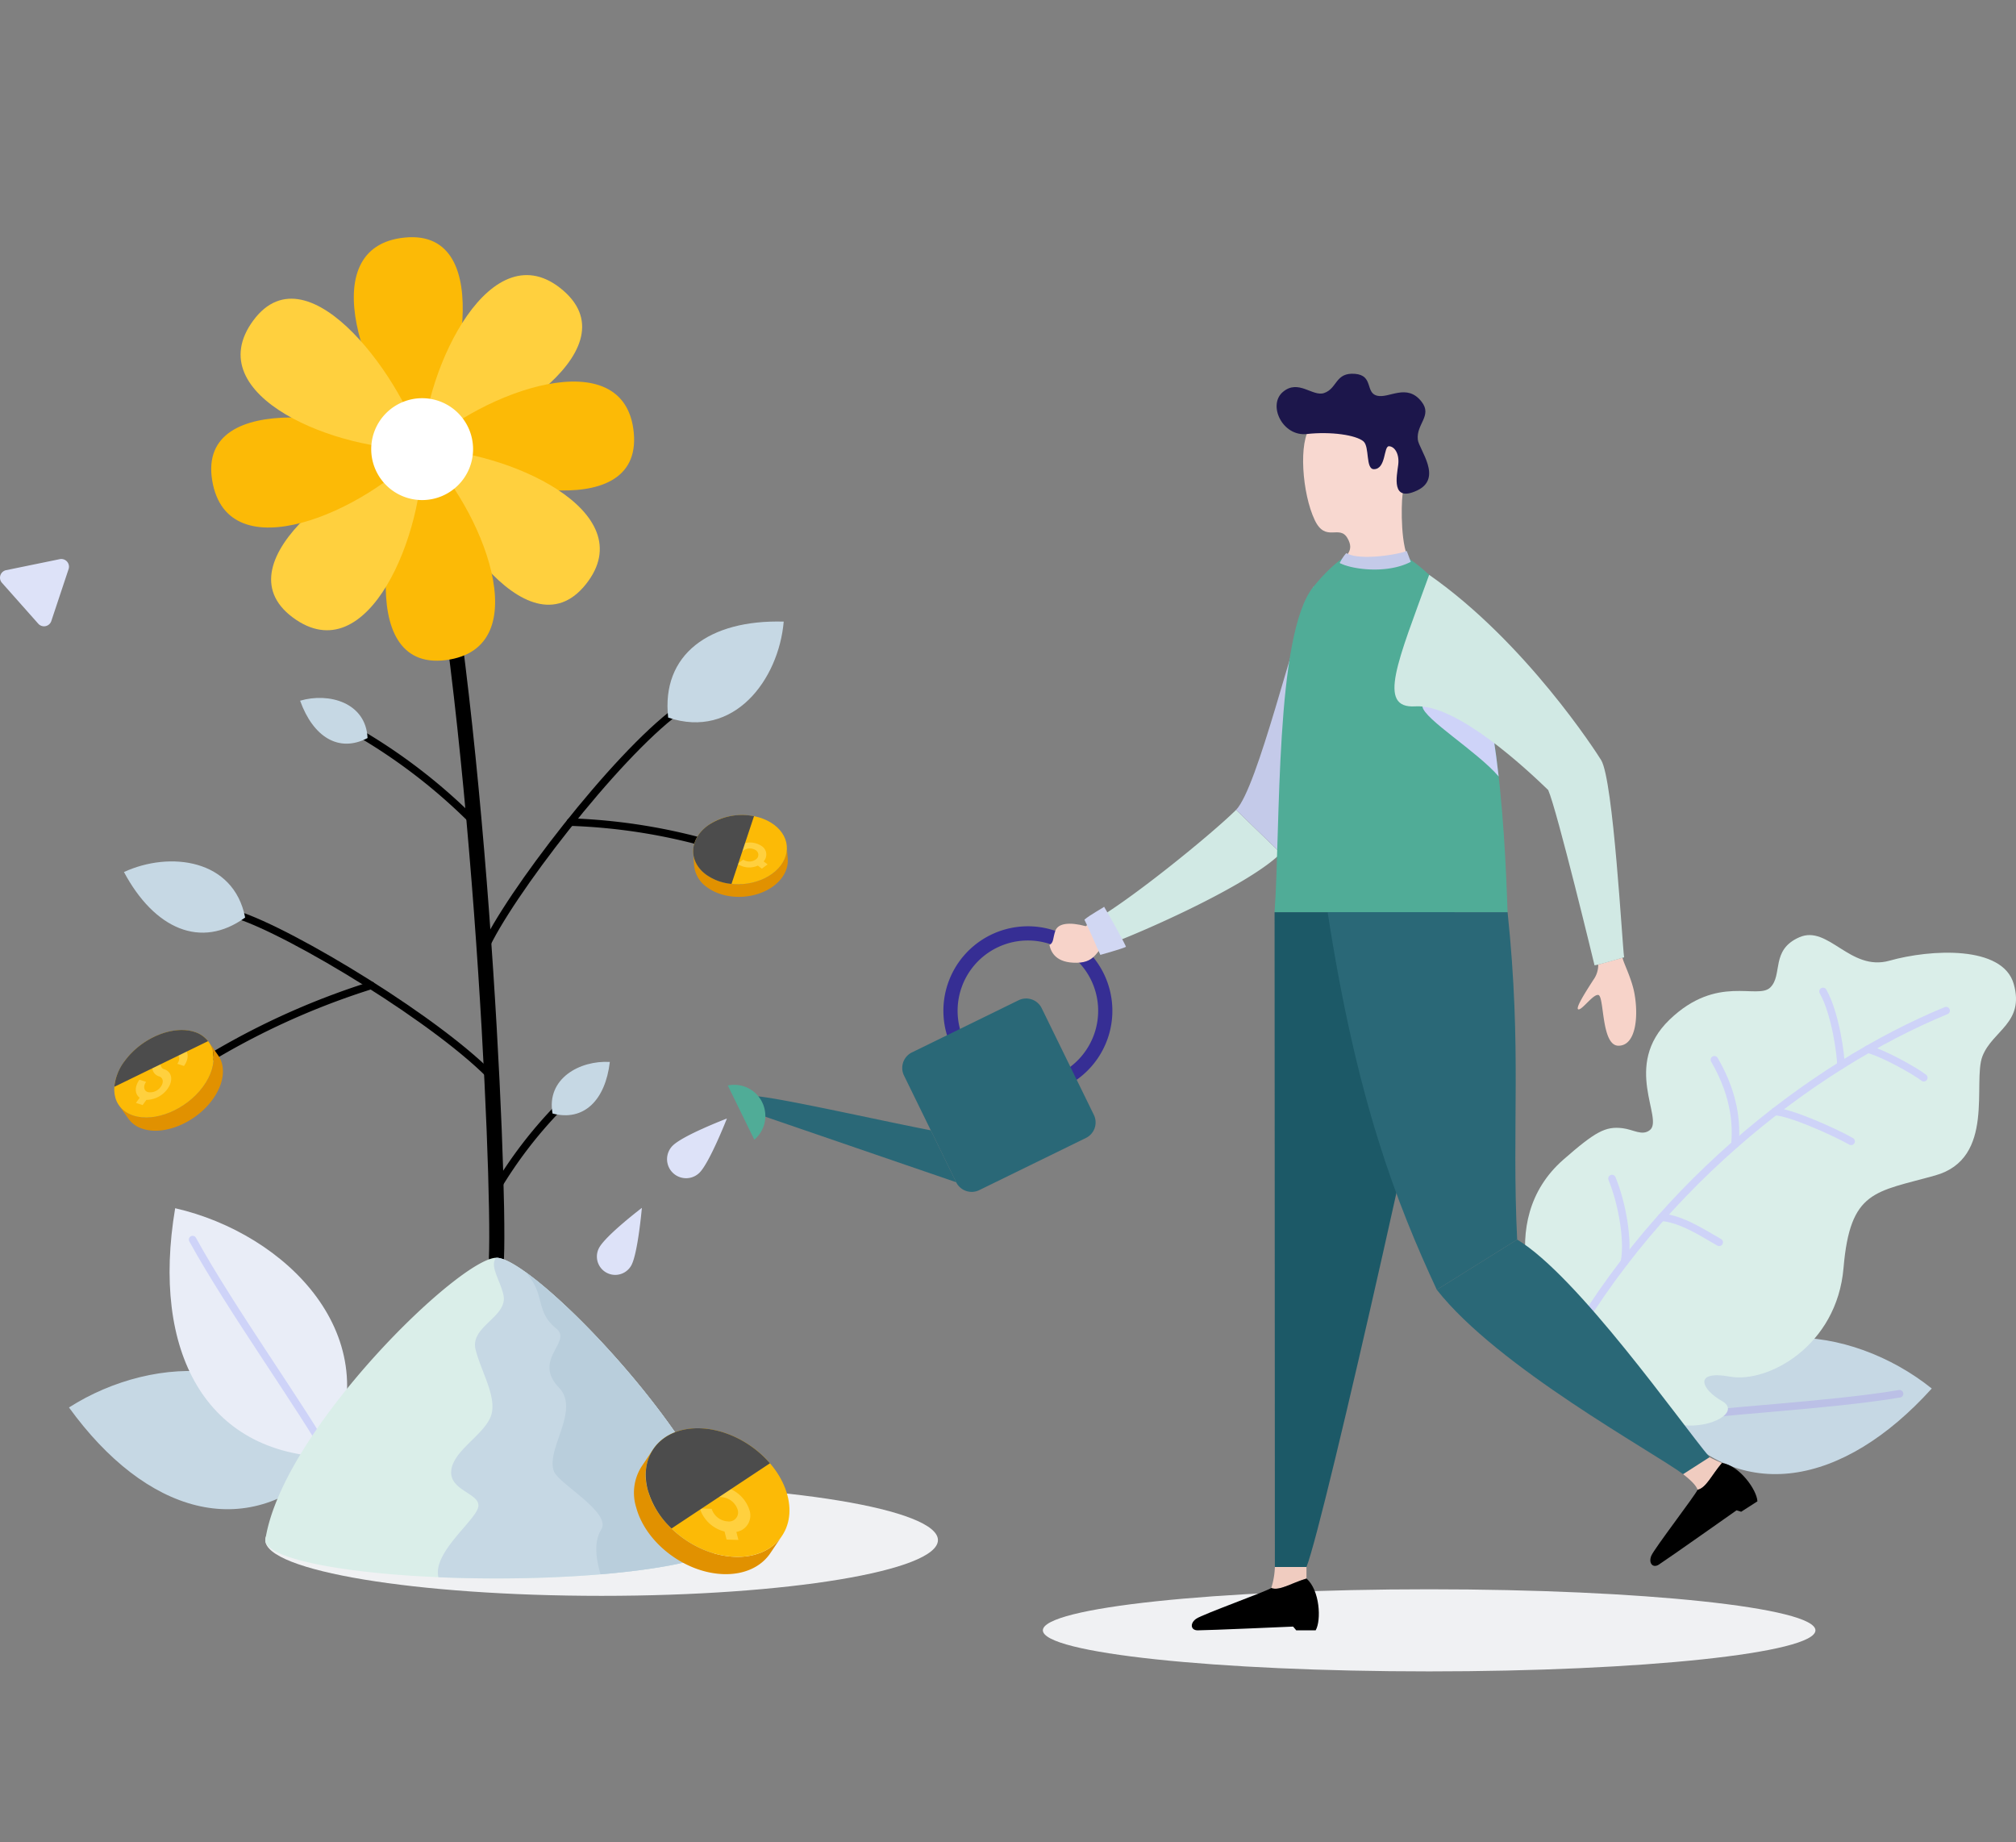 <svg id="Group_392" data-name="Group 392" xmlns="http://www.w3.org/2000/svg" xmlns:xlink="http://www.w3.org/1999/xlink" width="534" height="487.94" viewBox="0 0 534 487.94">
  <rect x="0" y="0" width="534" height="487.94" fill="#808080" stroke="none"/>
  <defs>
    <clipPath id="clip-path">
      <rect id="Rectangle_232" data-name="Rectangle 232" width="534" height="487.94" fill="none"/>
    </clipPath>
    <clipPath id="clip-path-3">
      <rect id="Rectangle_220" data-name="Rectangle 220" width="204.638" height="21.745" fill="#f0f1f3"/>
    </clipPath>
    <clipPath id="clip-path-4">
      <rect id="Rectangle_221" data-name="Rectangle 221" width="178.176" height="29.533" fill="#f0f1f3"/>
    </clipPath>
    <clipPath id="clip-path-10">
      <rect id="Rectangle_227" data-name="Rectangle 227" width="32.898" height="26.536" fill="none"/>
    </clipPath>
    <clipPath id="clip-path-11">
      <rect id="Rectangle_228" data-name="Rectangle 228" width="24.825" height="15.043" fill="none"/>
    </clipPath>
    <clipPath id="clip-path-12">
      <rect id="Rectangle_229" data-name="Rectangle 229" width="16.115" height="18.238" fill="none"/>
    </clipPath>
  </defs>
  <g id="Group_391" data-name="Group 391" clip-path="url(#clip-path)">
    <g id="Group_369" data-name="Group 369">
      <g id="Group_368" data-name="Group 368" clip-path="url(#clip-path)">
        <g id="Group_364" data-name="Group 364" transform="translate(276.236 420.929)" style="mix-blend-mode: multiply;isolation: isolate">
          <g id="Group_363" data-name="Group 363">
            <g id="Group_362" data-name="Group 362" clip-path="url(#clip-path-3)">
              <path id="Path_1343" data-name="Path 1343" d="M544.086,528.124c0-6-45.811-10.872-102.319-10.872s-102.319,4.868-102.319,10.872S385.257,539,441.767,539s102.319-4.867,102.319-10.873" transform="translate(-339.448 -517.252)" fill="#f0f1f3"/>
            </g>
          </g>
        </g>
        <g id="Group_367" data-name="Group 367" transform="translate(70.266 393.134)" style="mix-blend-mode: multiply;isolation: isolate">
          <g id="Group_366" data-name="Group 366">
            <g id="Group_365" data-name="Group 365" clip-path="url(#clip-path-4)">
              <path id="Path_1344" data-name="Path 1344" d="M264.521,497.862c0-8.155-39.887-14.766-89.088-14.766s-89.088,6.611-89.088,14.766,39.886,14.768,89.088,14.768,89.088-6.611,89.088-14.768" transform="translate(-86.345 -483.096)" fill="#f0f1f3"/>
            </g>
          </g>
        </g>
      </g>
    </g>
    <g id="Group_371" data-name="Group 371">
      <g id="Group_370" data-name="Group 370" clip-path="url(#clip-path)">
        <path id="Path_1355" data-name="Path 1355" d="M542.72,456.9c19.108,22.826,46.53,17.937,70.032-8.075-21.361-17.152-56.248-21.4-70.032,8.075" transform="translate(-101.066 -81.07)" fill="#c6d8e4"/>
        <path id="Path_1356" data-name="Path 1356" d="M542.72,460.3c12.333-2.142,42.719-3.5,61.5-6.683" transform="translate(-101.066 -84.473)" fill="none" stroke="#bbc0e6" stroke-linecap="round" stroke-linejoin="round" stroke-width="2"/>
        <path id="Path_1357" data-name="Path 1357" d="M506.692,415.824c-7.461-8.55-18.815-35.7-.115-52.045,8.463-7.4,11.119-8.841,15.612-8.3,2.925.35,5.211,2.131,7.268.5,3.763-2.989-7.416-17.07,5.2-29.228s23.329-5.221,26.7-8.543.023-9.953,7.7-13.3,13.417,9.147,23.868,6.208c10.871-3.055,30.019-4.132,32.92,6.19s-5.61,12.265-8.29,19.107,3.557,27.064-12.5,31.578c-15.961,4.486-22.537,3.811-24.3,24.5s-20.06,30.583-30.065,28.792-7.406,3.494-2.208,6.411-2.839,7.332-10.218,6.437-22.206-7.566-31.571-18.3" transform="translate(-92.438 -56.673)" fill="#daeee9"/>
        <path id="Path_1358" data-name="Path 1358" d="M505.387,425.25C530.465,377,573.874,343.641,609.6,328.922" transform="translate(-94.113 -61.252)" fill="none" stroke="#ced3f8" stroke-linecap="round" stroke-linejoin="round" stroke-width="2"/>
        <path id="Path_1359" data-name="Path 1359" d="M598.13,342.251c0-2.656-1.463-13.824-4.752-19.581" transform="translate(-110.499 -60.088)" fill="none" stroke="#ced3f8" stroke-linecap="round" stroke-linejoin="round" stroke-width="2"/>
        <path id="Path_1360" data-name="Path 1360" d="M607.973,341.48c3.981.966,12.6,5.8,14.815,7.553" transform="translate(-113.217 -63.591)" fill="none" stroke="#ced3f8" stroke-linecap="round" stroke-linejoin="round" stroke-width="2"/>
        <path id="Path_1361" data-name="Path 1361" d="M563.474,367.342c.329-4,.579-12.089-5.443-22.422" transform="translate(-103.917 -64.231)" fill="none" stroke="#ced3f8" stroke-linecap="round" stroke-linejoin="round" stroke-width="2"/>
        <path id="Path_1362" data-name="Path 1362" d="M577.677,361.792c3.766.02,15.377,5.146,20.224,7.866" transform="translate(-107.575 -67.373)" fill="none" stroke="#ced3f8" stroke-linecap="round" stroke-linejoin="round" stroke-width="2"/>
        <path id="Path_1363" data-name="Path 1363" d="M540.818,396.174c5.521.467,11.217,4.359,15.273,6.636" transform="translate(-100.711 -73.776)" fill="none" stroke="#ced3f8" stroke-linecap="round" stroke-linejoin="round" stroke-width="2"/>
        <path id="Path_1364" data-name="Path 1364" d="M527.976,405.711c1.139-5.23-.451-15.249-3.279-22.137" transform="translate(-97.709 -71.429)" fill="none" stroke="#ced3f8" stroke-linecap="round" stroke-linejoin="round" stroke-width="2"/>
        <path id="Path_1365" data-name="Path 1365" d="M90.534,471.308c-21.251,20.423-47.722,12.678-68.079-15.442,22.864-14.6,57.661-15.052,68.079,15.442" transform="translate(-4.182 -83.091)" fill="#c6d8e4"/>
        <path id="Path_1366" data-name="Path 1366" d="M97.5,459.159c-32.728-.911-47.223-27.9-40.822-65.928,29.373,6.723,56.845,33.921,40.822,65.928" transform="translate(-10.28 -73.228)" fill="#e9edf7"/>
        <path id="Path_1367" data-name="Path 1367" d="M98.9,461.061c-6.566-12.1-26.128-39.244-36.2-57.62" transform="translate(-11.676 -75.129)" fill="none" stroke="#ced3f8" stroke-linecap="round" stroke-linejoin="round" stroke-width="2"/>
      </g>
    </g>
    <g id="Group_373" data-name="Group 373">
      <g id="Group_372" data-name="Group 372" clip-path="url(#clip-path)">
        <path id="Path_1368" data-name="Path 1368" d="M336.714,302.683a22.379,22.379,0,1,0,13.9,28.433,22.38,22.38,0,0,0-13.9-28.433m-13.309,38.774a18.616,18.616,0,1,1,23.651-11.564,18.615,18.615,0,0,1-23.651,11.564" transform="translate(-57.181 -56.139)" fill="#362e94"/>
        <path id="Path_1369" data-name="Path 1369" d="M314.065,375.731a4.58,4.58,0,0,1-6.109-2.1l-13.821-28.267a4.584,4.584,0,0,1,2.1-6.11L324.5,325.434a4.58,4.58,0,0,1,6.109,2.1L344.431,355.8a4.579,4.579,0,0,1-2.1,6.109Z" transform="translate(-54.688 -60.516)" fill="#2a6877"/>
        <path id="Path_1370" data-name="Path 1370" d="M298.747,379.538l-54.531-18.717a33.109,33.109,0,0,0,.739-4.143c6.17.275,32.684,6.338,47.071,9.112,2.9,5.924,6.721,13.748,6.721,13.748" transform="translate(-45.478 -66.421)" fill="#2a6877"/>
        <path id="Path_1371" data-name="Path 1371" d="M236.9,353.248l7.021,14.361a8.243,8.243,0,0,0-7.021-14.361" transform="translate(-44.116 -65.749)" fill="#50ac97"/>
        <path id="Path_1372" data-name="Path 1372" d="M351.208,300.813c-4.4-1.192-7.386-.744-8.066,1.239s-.386,3.152-1.564,3.727c.448,2.064,1.847,4.8,7.251,4.719s5.119-3.776,8.384-5.372,2.541-11.856-6-4.313" transform="translate(-63.609 -55.508)" fill="#f7d3c9"/>
        <path id="Path_1373" data-name="Path 1373" d="M218.608,371.23c2.791-2.779,14.368-7.192,14.368-7.192s-4.584,11.682-7.252,14.338a5.042,5.042,0,1,1-7.116-7.146" transform="translate(-40.433 -67.791)" fill="#dde2f8"/>
        <path id="Path_1374" data-name="Path 1374" d="M194.882,403.675c1.821-3.329,11.317-10.563,11.317-10.563s-1.052,12.044-2.793,15.227a4.858,4.858,0,0,1-8.524-4.664" transform="translate(-36.18 -73.205)" fill="#dde2f8"/>
        <path id="Path_1375" data-name="Path 1375" d="M414.866,296.876c0,23.032.081,126.276.081,173.434h8.369c4.7-11.691,36.033-151.192,39.211-173.434Z" transform="translate(-77.256 -55.284)" fill="#1c5967"/>
        <path id="Path_1376" data-name="Path 1376" d="M423.115,513.059V510h-8.368a20.734,20.734,0,0,1-.959,5.568c2.174.837,5.358-1.322,9.327-2.506" transform="translate(-77.056 -94.972)" fill="#f0ccc0"/>
        <path id="Path_1377" data-name="Path 1377" d="M418.3,513.76c-3.969,1.183-7.152,3.342-9.327,2.506-1.154.837-18.124,6.942-19.852,8.121-1.766,1.212-1.508,3.088.363,3.088,2.736,0,25.271-.993,25.271-.993.457.5.827.993.827.993h5.15c1.536-2.662,1.12-10.653-2.432-13.715" transform="translate(-72.24 -95.673)"/>
        <path id="Path_1378" data-name="Path 1378" d="M354.342,293.636a34.277,34.277,0,0,1,2.3,6.61c5.874-1.6,39.348-15.894,48.605-25.173L393.4,263.588c-6.8,6.737-30.178,25.7-39.057,30.048" transform="translate(-65.986 -49.085)" fill="#d1e9e4"/>
        <path id="Path_1379" data-name="Path 1379" d="M402.336,250.062l11.854,11.485c9.129-7.081,15.144-22.983,20.692-33.624s-12.044-36.968-12.044-36.968c-5.382,12.951-14.715,53.074-20.5,59.107" transform="translate(-74.923 -35.56)" fill="#c4cae9"/>
        <path id="Path_1380" data-name="Path 1380" d="M357.191,307.861s-3.879-8.787-4.218-9.324c1.491-1.3,5.167-3.255,5.21-3.423.955,1.521,5.859,10.32,5.784,10.617-.84.48-6.776,2.13-6.776,2.13" transform="translate(-65.731 -54.956)" fill="#d1d7f3"/>
        <path id="Path_1381" data-name="Path 1381" d="M539.929,461.086l-7,4.492c-8.02-5.965-49.105-28.289-65.262-48.854l21.29-13.288c16.018,9.616,43.066,48.2,50.973,57.65" transform="translate(-87.089 -75.128)" fill="#2a6877"/>
        <path id="Path_1382" data-name="Path 1382" d="M432.142,296.876h47.664c3.829,36.631,1.055,56.4,2.535,86.717l-21.29,13.288c-10.577-22.8-21.232-50-28.909-100.005" transform="translate(-80.474 -55.284)" fill="#2a6877"/>
        <path id="Path_1383" data-name="Path 1383" d="M558.137,475.792a34.643,34.643,0,0,1-3.274-1.514l-7,4.493c1.957,1.539,3.45,2.961,3.816,4.126,2.269-.47,3.775-3.983,6.459-7.1" transform="translate(-102.023 -88.32)" fill="#f0ccc0"/>
        <path id="Path_1384" data-name="Path 1384" d="M556.147,476.139c-2.684,3.122-4.19,6.634-6.459,7.1-.515,1.316-11.434,15.534-12.246,17.451-.827,1.96.395,3.39,1.961,2.385,2.288-1.468,20.608-14.393,20.608-14.393.647.169,1.223.384,1.223.384l4.307-2.764c-.143-3.05-4.78-9.51-9.4-10.167" transform="translate(-100.033 -88.667)"/>
        <path id="Path_1385" data-name="Path 1385" d="M476.589,274.728H414.867c1.608-22.311.07-73.711,10.3-86.2,12.11-14.773,20.793-13.069,32.663-1.2,16.008,16.007,18,65.587,18.755,87.4" transform="translate(-77.257 -33.136)" fill="#50ac97"/>
        <path id="Path_1386" data-name="Path 1386" d="M450.486,155.481c-.368,2.982-.507,14.321,2.021,17.566-1.821,1.384-11.435,3.331-18.626.45,1.544-1.9,3.988-3.187,2.017-6.567-2.145-3.682-5.779,1.267-8.655-4.766-3.358-7.034-4.372-20.908-1.043-24.774,3.723-4.328,11.154-9.617,21.2-3.721,8.2,4.81,3.834,15.754,3.09,21.813" transform="translate(-78.986 -24.403)" fill="#f8d8d0"/>
        <path id="Path_1387" data-name="Path 1387" d="M441.321,146.918c-2.28.034-1.116-5.945-2.79-7.369-1.98-1.683-8.6-2.656-15.016-1.947s-10.421-7.665-6.321-11.144,7.84,1.314,10.9.294c3.562-1.19,2.934-5.539,8.23-5.083,4.892.419,2.672,4.972,5.781,5.779,3.2.832,7.914-3.42,11.829,1.6,2.905,3.727-1.462,5.9-1,10.051.291,2.589,6.738,10.23-.214,13.471s-5.349-3.868-4.981-6.8-.964-4.871-2.434-4.931-.729,6.036-3.984,6.08" transform="translate(-77.38 -22.651)" fill="#1c164b"/>
        <path id="Path_1388" data-name="Path 1388" d="M453.816,179.3c-1.7.854-12.341,2.72-16,.586a10.537,10.537,0,0,0-1.71,2.6c2.55,1.527,12.113,3.149,18.8-.29-.425-1.156-1.088-2.9-1.088-2.9" transform="translate(-81.212 -33.389)" fill="#c4cae9"/>
        <path id="Path_1389" data-name="Path 1389" d="M479.85,226.685l-16.865,2.654c.445,3.323,14.477,11.872,20.2,18.522-.8-7.115-1.876-14.352-3.34-21.176" transform="translate(-86.217 -42.213)" fill="#ced3f8"/>
        <path id="Path_1390" data-name="Path 1390" d="M525.418,311.706c.159,1.238,2.4,5.392,3.143,9.453,1.117,6.093.411,13.853-4.23,13.851s-3.7-13.176-5.342-13.443c-1.4-.228-4.259,3.995-5.267,3.819s2.349-5.291,3.948-7.8a6.715,6.715,0,0,0,1.3-4.071c.912-.23,6.45-1.813,6.45-1.813" transform="translate(-95.631 -58.046)" fill="#f7d3c9"/>
        <path id="Path_1391" data-name="Path 1391" d="M506.885,290.511s-9.918-41.076-12.274-46.43c-5.547-5.36-24.163-22.87-35.2-22.162-10.284.66-4.532-12.106,3.669-34.833,25.611,17.884,44.413,47.2,45.562,49.08,3.233,5.3,5.586,48.94,6.076,52.211,0,0-6.475,1.964-7.831,2.134" transform="translate(-84.523 -34.839)" fill="#d1e9e4"/>
      </g>
    </g>
    <g id="Group_375" data-name="Group 375">
      <g id="Group_374" data-name="Group 374" clip-path="url(#clip-path)">
        <path id="Path_1392" data-name="Path 1392" d="M157.086,360.344c.937-22.463-4.909-150.163-19.679-214.166" transform="translate(-25.588 -27.221)" fill="none" stroke="#000" stroke-linecap="round" stroke-linejoin="round" stroke-width="4"/>
        <path id="Path_1393" data-name="Path 1393" d="M133.264,133.331c-15.309-15.777-29.412-53.647-4.564-56.043s14.234,42.022,4.564,56.043" transform="translate(-21.445 -14.375)" fill="#fcba06"/>
        <path id="Path_1394" data-name="Path 1394" d="M137.407,135.629c.834-21.967,18.476-58.324,37.372-42.011s-20.554,39.319-37.372,42.011" transform="translate(-25.588 -16.673)" fill="#ffd03e"/>
        <path id="Path_1395" data-name="Path 1395" d="M137.407,142.082c15.856-15.227,53.8-29.135,56.065-4.276s-42.094,14.017-56.065,4.276" transform="translate(-25.588 -23.126)" fill="#fcba06"/>
        <path id="Path_1396" data-name="Path 1396" d="M137.407,146.177c21.983.054,58.942,16.4,43.31,35.858s-40.023-19.147-43.31-35.858" transform="translate(-25.588 -27.221)" fill="#ffd03e"/>
        <path id="Path_1397" data-name="Path 1397" d="M135.2,146.177c15.78,15.3,31.025,52.73,6.262,55.878s-15.5-41.571-6.262-55.878" transform="translate(-23.381 -27.221)" fill="#fcba06"/>
        <path id="Path_1398" data-name="Path 1398" d="M128.252,146.177c.726,21.971-14.294,59.486-34.3,44.555s17.715-40.678,34.3-44.555" transform="translate(-16.433 -27.221)" fill="#ffd03e"/>
        <path id="Path_1399" data-name="Path 1399" d="M124.621,144.257C109.885,160.57,73.026,177.133,69,152.5s40.995-16.967,55.621-8.24" transform="translate(-12.802 -25.301)" fill="#fcba06"/>
        <path id="Path_1400" data-name="Path 1400" d="M126.4,137.059c-21.968.828-59.552-14.019-44.713-34.092s40.758,17.526,44.713,34.092" transform="translate(-14.584 -18.103)" fill="#ffd03e"/>
        <path id="Path_1401" data-name="Path 1401" d="M120.829,143.09a13.49,13.49,0,1,1,13.49,13.49,13.49,13.49,0,0,1-13.49-13.49" transform="translate(-22.501 -24.134)" fill="#fff"/>
        <path id="Path_1402" data-name="Path 1402" d="M157.608,294.559c6.207-14.091,34.669-51.17,51.132-63.324" transform="translate(-29.35 -43.061)" fill="none" stroke="#000" stroke-linecap="round" stroke-linejoin="round" stroke-width="2"/>
        <path id="Path_1403" data-name="Path 1403" d="M76.965,297.622c14.682,4.637,54.639,28.9,68.513,43.938" transform="translate(-14.332 -55.423)" fill="none" stroke="#000" stroke-linecap="round" stroke-linejoin="round" stroke-width="2"/>
        <path id="Path_1404" data-name="Path 1404" d="M117.7,239.027a148.958,148.958,0,0,1,29.812,23.223" transform="translate(-21.918 -44.512)" fill="none" stroke="#000" stroke-linecap="round" stroke-linejoin="round" stroke-width="2"/>
        <path id="Path_1405" data-name="Path 1405" d="M64.489,341.822a199.021,199.021,0,0,1,45.848-21.116" transform="translate(-12.009 -59.722)" fill="none" stroke="#000" stroke-linecap="round" stroke-linejoin="round" stroke-width="2"/>
        <path id="Path_1406" data-name="Path 1406" d="M185.644,267.563a153.794,153.794,0,0,1,38.5,6.243" transform="translate(-34.571 -49.826)" fill="none" stroke="#000" stroke-linecap="round" stroke-linejoin="round" stroke-width="2"/>
        <path id="Path_1407" data-name="Path 1407" d="M217.444,227.724c-1.859-16.7,10.831-25.976,30.607-25.418-1.334,15.4-13.207,31.29-30.607,25.418" transform="translate(-40.459 -37.669)" fill="#c6d8e4"/>
        <path id="Path_1408" data-name="Path 1408" d="M72.449,295.215c-11.7,8.524-24.068,2.992-32.1-12.046,12.1-5.583,29.061-3.485,32.1,12.046" transform="translate(-7.514 -52.208)" fill="#c6d8e4"/>
        <path id="Path_1409" data-name="Path 1409" d="M115.55,237.772c-7.635,4.005-14.44-.33-17.864-9.888,7.612-2.237,17.424.474,17.864,9.888" transform="translate(-18.191 -42.299)" fill="#c6d8e4"/>
        <path id="Path_1410" data-name="Path 1410" d="M177.787,360.825a115.454,115.454,0,0,0-16.08,21.028" transform="translate(-30.113 -67.193)" fill="none" stroke="#000" stroke-linecap="round" stroke-linejoin="round" stroke-width="2"/>
        <path id="Path_1411" data-name="Path 1411" d="M179.8,359.275c8.341,2.182,13.994-3.574,15.177-13.658-7.921-.465-16.87,4.387-15.177,13.658" transform="translate(-33.443 -64.355)" fill="#c6d8e4"/>
      </g>
    </g>
    <g id="Group_377" data-name="Group 377">
      <g id="Group_376" data-name="Group 376" clip-path="url(#clip-path)">
        <path id="Path_1412" data-name="Path 1412" d="M208.7,483.534c-4.967-26.292-51.5-74.181-61.119-74.181S91.271,454.619,86.44,483.574a1.8,1.8,0,0,0-.094.555h0c0,5.611,27.414,10.158,61.231,10.158s61.232-4.547,61.232-10.158a1.8,1.8,0,0,0-.113-.6" transform="translate(-16.079 -76.23)" fill="#daeee9"/>
        <path id="Path_1413" data-name="Path 1413" d="M159.9,419.238c1.23,5.764-8.924,8.27-7.385,14.424s6.133,13.238,3.835,18.158-9.989,8.882-10.3,14.132,8.119,5.866,7.137,9.559-12.059,11.983-10.521,18.453c4.912.211,10.062.323,15.371.323,33.817,0,61.231-4.547,61.231-10.158a1.8,1.8,0,0,0-.113-.6c-4.967-26.293-51.5-74.181-61.118-74.181-1.993,1.993,1.032,6,1.86,9.885" transform="translate(-26.54 -76.23)" fill="#c6d8e4"/>
        <path id="Path_1414" data-name="Path 1414" d="M224.566,484.987a1.821,1.821,0,0,0-.113-.6c-4.132-21.866-37.005-58.663-53.492-70.435,5.63,6.1,2.389,10.256,8.235,15.025,4.347,3.546-6.446,8.141.693,15.616,5.748,6.019-3.616,16.385-1.308,22.232,1.269,3.216,15.223,10.9,12.54,15.309-2.078,3.411-1.42,7.76-.21,11.918,19.96-1.673,33.656-5.1,33.656-9.069" transform="translate(-31.836 -77.087)" fill="#b9cedc"/>
      </g>
    </g>
    <g id="Group_388" data-name="Group 388">
      <g id="Group_387" data-name="Group 387" clip-path="url(#clip-path)">
        <path id="Path_1415" data-name="Path 1415" d="M245.553,494.644l-3.092,4.577c-2.4,3.555-6.825,5.714-12.455,5.52-10.184-.352-20.528-8.275-23.055-17.657a12.984,12.984,0,0,1,1.435-10.859l3.092-4.577a12.986,12.986,0,0,0-1.435,10.859c2.527,9.382,12.872,17.3,23.055,17.657,5.631.2,10.053-1.964,12.455-5.519" transform="translate(-38.434 -87.83)" fill="#e19100"/>
        <path id="Path_1416" data-name="Path 1416" d="M224.64,464.862c10.184.352,20.528,8.275,23.055,17.657s-3.706,16.73-13.89,16.378-20.528-8.275-23.055-17.657,3.706-16.731,13.89-16.378" transform="translate(-39.141 -86.565)" fill="#fcba06"/>
        <path id="Path_1417" data-name="Path 1417" d="M230.78,469.644l.595,2.3a9.155,9.155,0,0,1,6.552,6.113l-3.131-.108a4.808,4.808,0,0,0-4.28-3.327,2.386,2.386,0,0,0-2.612,3.088,4.347,4.347,0,0,0,1.6,2.31,4.674,4.674,0,0,0,2.676,1.025,9.179,9.179,0,0,1,8.167,6.361,4.418,4.418,0,0,1-3.481,5.766l.549,2.126-3.131-.108-.549-2.126a9.154,9.154,0,0,1-6.542-6.113l3.131.108a4.794,4.794,0,0,0,4.27,3.327,2.391,2.391,0,0,0,2.623-3.088,4.81,4.81,0,0,0-4.282-3.336,9.005,9.005,0,0,1-5.112-1.954,8.368,8.368,0,0,1-3.045-4.407,4.418,4.418,0,0,1,3.472-5.766l-.595-2.3Z" transform="translate(-41.822 -87.437)" fill="#ffd03e"/>
        <g id="Group_380" data-name="Group 380" transform="translate(171.048 378.285)" style="mix-blend-mode: screen;isolation: isolate">
          <g id="Group_379" data-name="Group 379">
            <g id="Group_378" data-name="Group 378" clip-path="url(#clip-path-10)">
              <path id="Path_1418" data-name="Path 1418" d="M224.64,464.862c-10.184-.352-16.416,7-13.89,16.378a22.566,22.566,0,0,0,6.275,10.145l26.061-17.26c-4.566-5.3-11.539-9.024-18.447-9.263" transform="translate(-210.189 -464.85)" fill="#4c4c4c"/>
            </g>
          </g>
        </g>
        <path id="Path_1419" data-name="Path 1419" d="M62.53,339.157l2.462,3.5c2.071,2.941,1.65,7.479-1.537,11.815-4.487,6.1-12.781,9.529-18.491,7.641a7.265,7.265,0,0,1-3.758-2.682l-2.462-3.5a7.266,7.266,0,0,0,3.759,2.681c5.709,1.888,14-1.537,18.49-7.641,3.188-4.337,3.608-8.874,1.538-11.816" transform="translate(-7.215 -63.158)" fill="#e19100"/>
        <path id="Path_1420" data-name="Path 1420" d="M58.483,335.745c5.709,1.888,6.7,8.393,2.218,14.5s-12.78,9.529-18.49,7.641-6.709-8.386-2.222-14.49,12.784-9.534,18.494-7.646" transform="translate(-6.924 -62.426)" fill="#fcba06"/>
        <path id="Path_1421" data-name="Path 1421" d="M57.973,339.107,56.9,340.6c1.324.95,1.408,2.908.068,4.77l-1.771-.575c.824-1.144.621-2.362-.457-2.712a3.419,3.419,0,0,0-3.447,1.444,2.271,2.271,0,0,0-.49,1.659,1.311,1.311,0,0,0,.943,1.058c2.053.667,2.441,2.991.867,5.176A6.983,6.983,0,0,1,47,354.35l-.991,1.377-1.771-.575.991-1.377c-1.32-.956-1.4-2.907-.059-4.774l1.766.574c-.828,1.15-.625,2.367.452,2.717a3.423,3.423,0,0,0,3.452-1.448c.824-1.144.62-2.362-.457-2.712a2.5,2.5,0,0,1-1.79-2.021,4.293,4.293,0,0,1,.932-3.159,6.964,6.964,0,0,1,5.6-2.928l1.073-1.491Z" transform="translate(-8.231 -63.042)" fill="#ffd03e"/>
        <g id="Group_383" data-name="Group 383" transform="translate(30.288 272.801)" style="mix-blend-mode: screen;isolation: isolate">
          <g id="Group_382" data-name="Group 382">
            <g id="Group_381" data-name="Group 381" clip-path="url(#clip-path-11)">
              <path id="Path_1422" data-name="Path 1422" d="M62.044,338.178a7.317,7.317,0,0,0-3.554-2.432c-5.709-1.888-14.008,1.544-18.495,7.647a13.479,13.479,0,0,0-2.777,6.877Z" transform="translate(-37.219 -335.227)" fill="#4c4c4c"/>
            </g>
          </g>
        </g>
        <path id="Path_1423" data-name="Path 1423" d="M250.437,275.441l.236,3.332c.184,2.587-1.115,5.264-3.866,7.272-4.976,3.632-12.854,3.721-17.556.2a7.853,7.853,0,0,1-3.369-5.7l-.236-3.332a7.85,7.85,0,0,0,3.369,5.7c4.7,3.521,12.579,3.431,17.556-.2,2.751-2.008,4.049-4.685,3.866-7.273" transform="translate(-42.02 -51.293)" fill="#e19100"/>
        <path id="Path_1424" data-name="Path 1424" d="M229.508,268.044c4.976-3.632,12.854-3.721,17.556-.2s4.479,9.343-.5,12.974-12.854,3.721-17.556.2-4.478-9.342.5-12.974" transform="translate(-42.016 -49.397)" fill="#fcba06"/>
        <path id="Path_1425" data-name="Path 1425" d="M233.862,269.381l1.142.873a5.533,5.533,0,0,1,5.4.465l-1.53,1.116a2.9,2.9,0,0,0-3.277.014,1.442,1.442,0,0,0-.091,2.444,2.634,2.634,0,0,0,1.622.5,2.831,2.831,0,0,0,1.655-.511,5.547,5.547,0,0,1,6.258-.02,2.67,2.67,0,0,1,.495,4.042l1.055.806-1.53,1.116L244,279.424a5.536,5.536,0,0,1-5.393-.468l1.529-1.117a2.9,2.9,0,0,0,3.273-.011,1.446,1.446,0,0,0,.1-2.447,2.907,2.907,0,0,0-3.282.011,5.448,5.448,0,0,1-3.161.977,5.063,5.063,0,0,1-3.093-.96,2.672,2.672,0,0,1-.5-4.039l-1.142-.873Z" transform="translate(-43.265 -50.164)" fill="#ffd03e"/>
        <g id="Group_386" data-name="Group 386" transform="translate(183.609 215.868)" style="mix-blend-mode: screen;isolation: isolate">
          <g id="Group_385" data-name="Group 385">
            <g id="Group_384" data-name="Group 384" clip-path="url(#clip-path-12)">
              <path id="Path_1426" data-name="Path 1426" d="M229.508,268.045c-4.976,3.632-5.2,9.453-.5,12.974a13.65,13.65,0,0,0,6.771,2.485l5.959-17.934a16.043,16.043,0,0,0-12.232,2.475" transform="translate(-225.625 -265.266)" fill="#4c4c4c"/>
            </g>
          </g>
        </g>
      </g>
    </g>
    <g id="Group_390" data-name="Group 390">
      <g id="Group_389" data-name="Group 389" clip-path="url(#clip-path)">
        <path id="Path_1428" data-name="Path 1428" d="M.516,188.238l9.618,10.835a2.038,2.038,0,0,0,3.458-.71l4.574-13.746a2.037,2.037,0,0,0-2.343-2.64L1.63,184.889a2.038,2.038,0,0,0-1.114,3.35" transform="translate(0 -33.88)" fill="#dde2f8"/>
      </g>
    </g>
  </g>
</svg>
